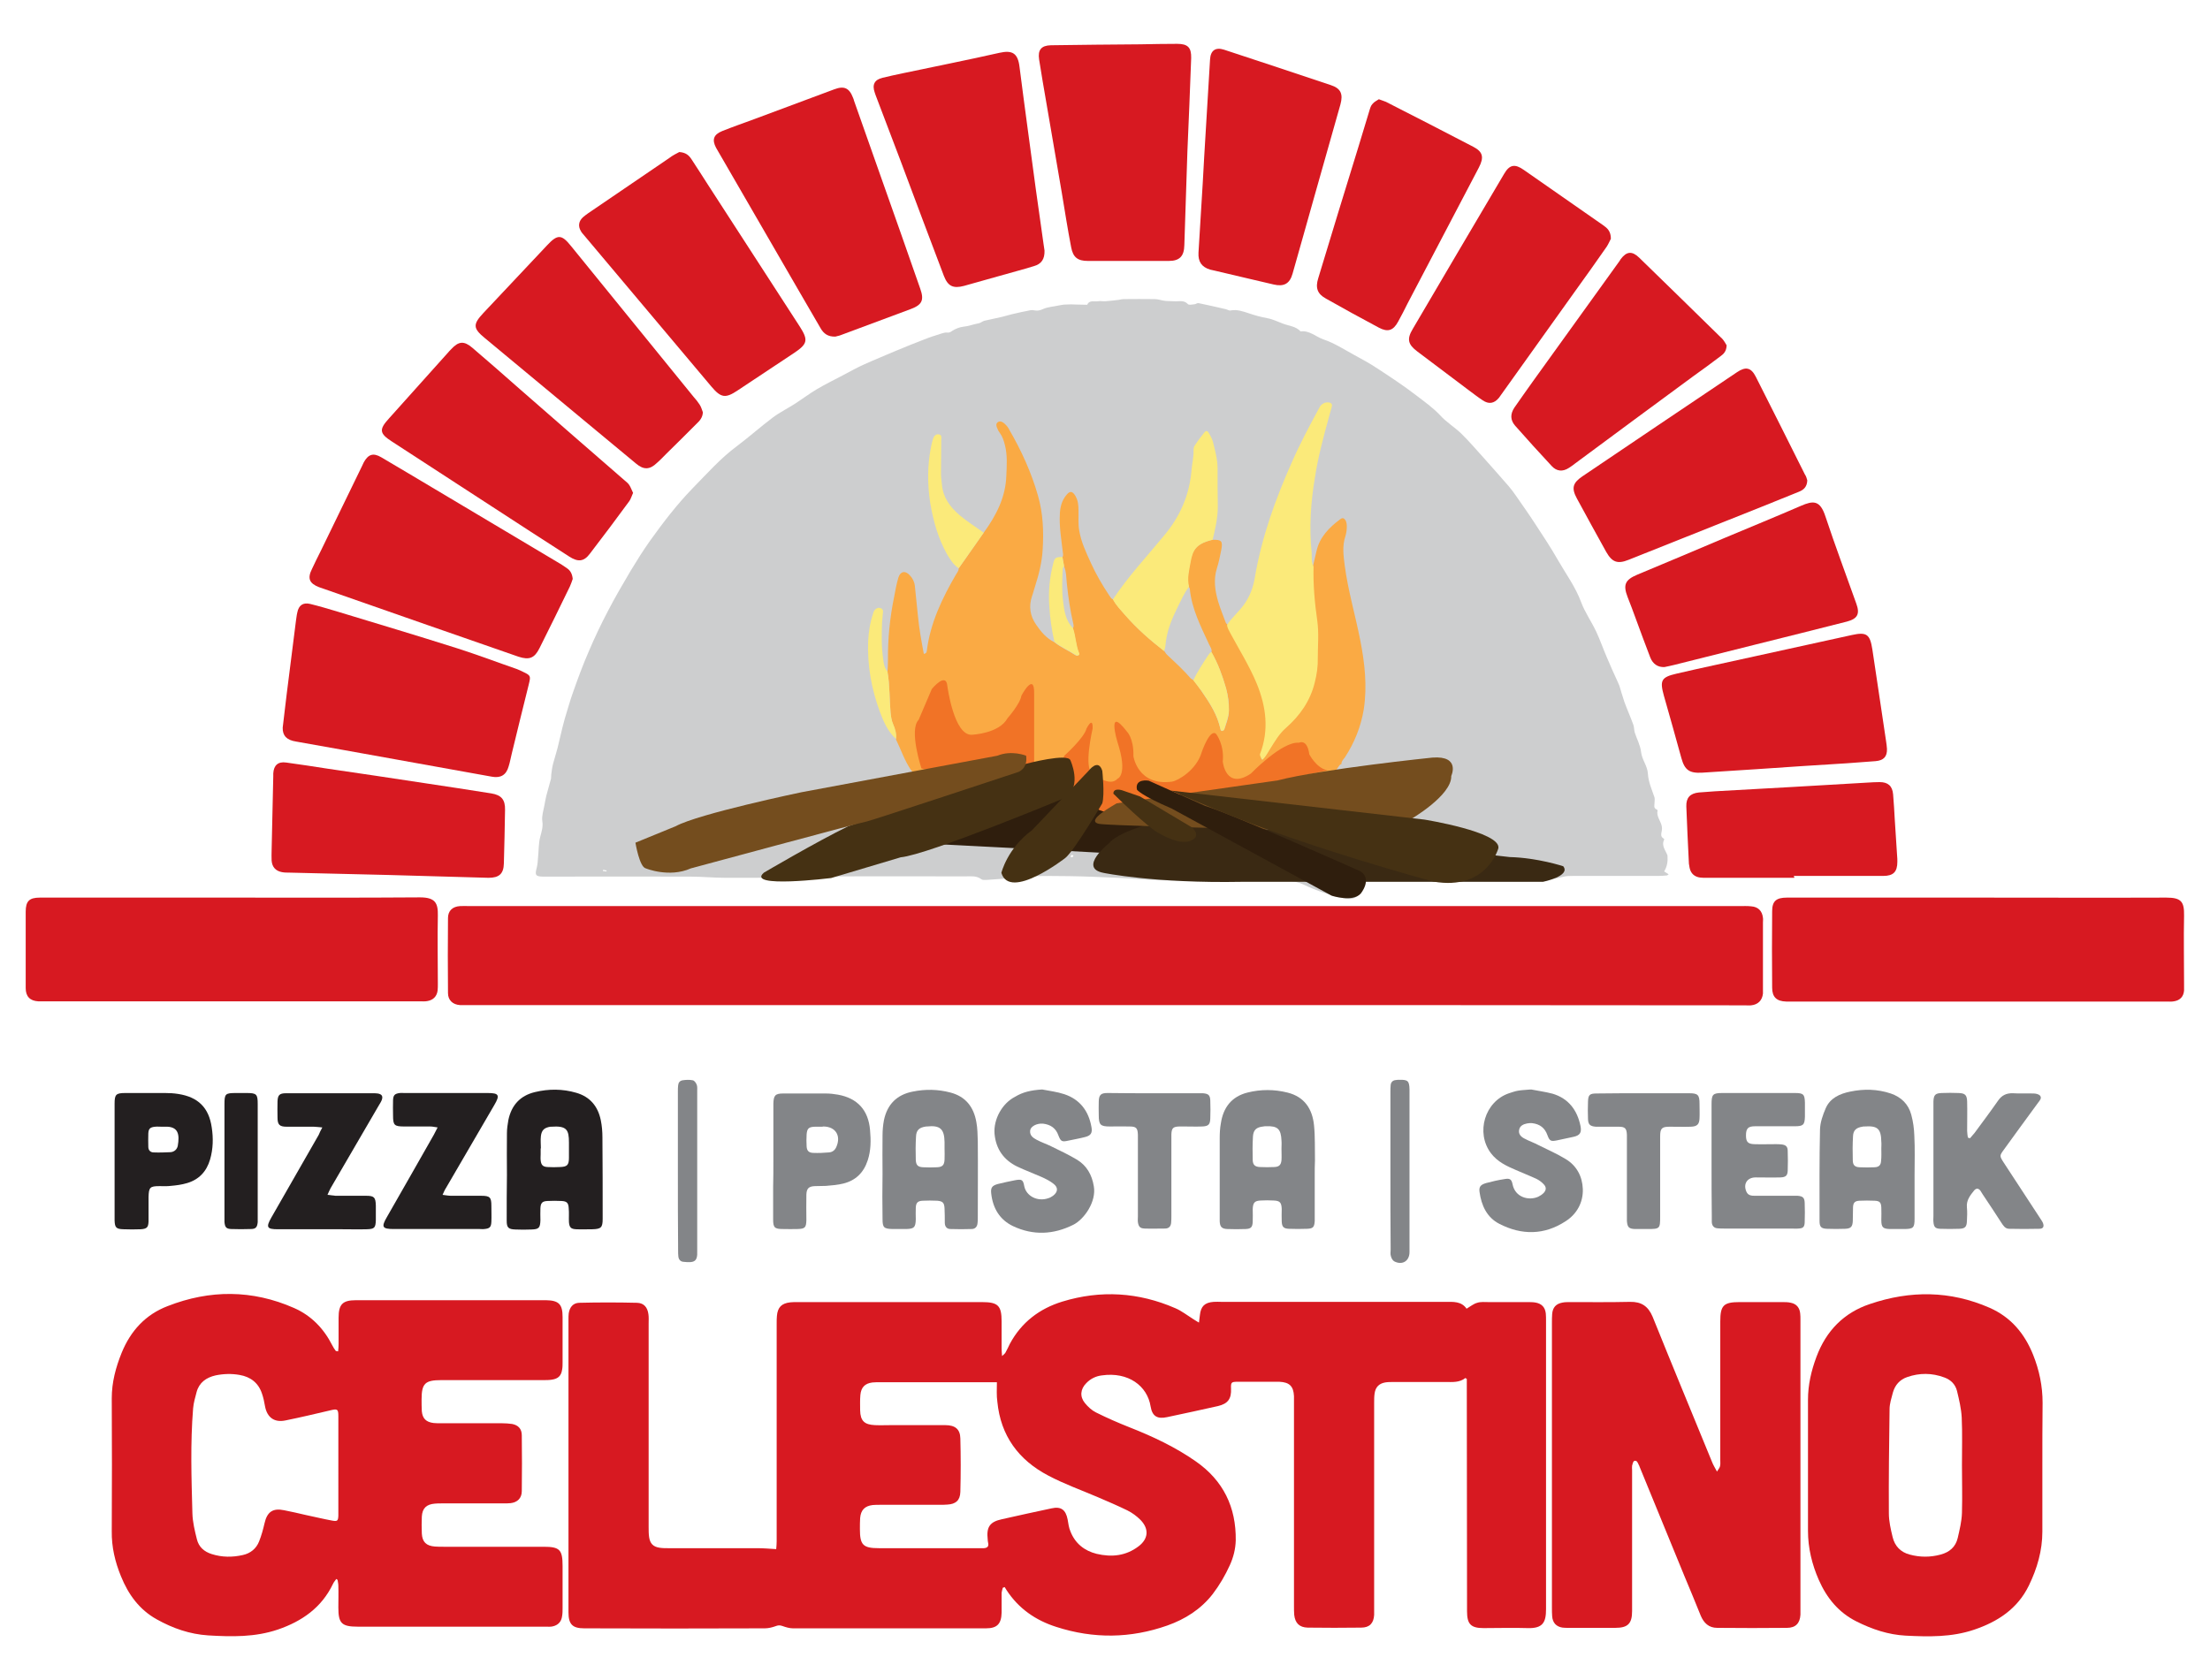 <?xml version="1.0" encoding="UTF-8"?> <!-- Generator: Adobe Illustrator 24.1.0, SVG Export Plug-In . SVG Version: 6.00 Build 0) --> <svg xmlns="http://www.w3.org/2000/svg" xmlns:xlink="http://www.w3.org/1999/xlink" version="1.1" id="Layer_1" x="0px" y="0px" viewBox="0 0 937.3 712.7" style="enable-background:new 0 0 937.3 712.7;" xml:space="preserve"> <style type="text/css"> .st0{fill:#CDCECF;} .st1{fill:#D71921;} .st2{fill:#231F20;} .st3{fill:#838588;} .st4{fill:#FAAA44;} .st5{fill:#FBEA7A;} .st6{fill:#F17326;} .st7{fill:#2F1E0D;} .st8{fill:#3A2913;} .st9{fill:#453113;} .st10{fill:#744D1E;} </style> <g> <path class="st0" d="M705.8,369.7c0.8,0.5,1.3,0.8,1.9,1.2c-0.3,0.2-0.5,0.5-0.8,0.5c-1.1,0.1-2.3,0.2-3.4,0.2c-12,0-24.1,0-36.1,0 c-1.6,0-3.2,0-4.6,0.4c-8.2,2.2-16.7,2-25.1,1.9c-18.3-0.2-36.5-0.4-54.8-0.6c-0.7,0-1.5,0-2.2,0c-1.3,0-2.1,0.6-2.3,2 c-0.2,1.1-0.6,2.2-1.2,3.1c-1.5,2.3-3.5,3.5-6.6,2.8c-6.1-1.3-12-3.2-17.7-5.9c-2.3-1.1-4.6-1.6-7.2-1.6c-17,0-34,0-51.1-0.2 c-6.8-0.1-13.7-0.8-20.5-1.1c-6.8-0.3-13.7-0.6-20.5-0.7c-5.5-0.1-11-0.1-16.5,0c-2.8,0.1-5.6,0.5-8.3,0.8c-3.5,0.3-7,0.6-10.5,0.8 c-0.7,0-1.6,0.1-2.1-0.3c-2.1-1.6-4.5-1.2-6.9-1.2c-19.8,0-39.7-0.1-59.5,0c-5.2,0-10.4,0.5-15.6,0.5c-8.8,0.1-17.6,0.1-26.5,0.1 c-5,0-9.9-0.5-14.9-0.5c-20.5-0.1-40.9,0-61.4,0c-0.4,0-0.8,0-1.2,0c-3-0.1-3.4-0.6-2.6-3.6c0.4-1.5,0.5-3.1,0.6-4.6 c0.3-2.9,0.2-5.9,0.9-8.6c0.6-2.3,1.3-4.3,0.9-6.8c-0.3-2.1,0.5-4.5,0.9-6.7c0.2-1.3,0.5-2.6,0.8-4c0.6-2.4,1.4-4.9,2-7.3 c0.1-0.6,0-1.2,0.1-1.8c0.2-1.5,0.4-3.1,0.8-4.6c0.6-2.2,1.3-4.4,1.9-6.7c0.7-2.8,1.3-5.6,2-8.4c0.3-1.3,0.7-2.5,1-3.8 c1.2-3.8,2.2-7.7,3.6-11.5c2-5.7,4.1-11.4,6.5-16.9c2.5-5.9,5.3-11.8,8.3-17.5c3-5.8,6.3-11.4,9.6-17c2.6-4.3,5.3-8.6,8.2-12.7 c5.6-7.8,11.4-15.4,18.1-22.3c6-6.1,11.7-12.6,18.7-17.8c5.2-3.9,10.1-8.3,15.3-12.2c3.1-2.3,6.6-4,9.8-6.1c2.9-1.9,5.7-4,8.7-5.8 c3.7-2.2,7.6-4.1,11.4-6.1c2.9-1.5,5.8-3.2,8.8-4.5c4.4-2,8.9-3.8,13.3-5.7c4-1.7,8.1-3.3,12.2-4.9c2.5-1,5-1.8,7.6-2.6 c0.7-0.2,1.4-0.4,2.1-0.3c0.9,0.1,1.4-0.2,2.1-0.7c1.4-0.9,3.1-1.6,4.8-1.8c2.2-0.2,4.1-1,6.3-1.4c0.9-0.1,1.6-0.8,2.5-1.1 c2.6-0.6,5.1-1.1,7.7-1.7c1.4-0.3,2.7-0.8,4.1-1.1c2.6-0.6,5.2-1.2,7.9-1.7c0.6-0.1,1.2,0,1.8,0.1c1.2,0.2,2.2,0,3.5-0.6 c2-0.9,4.4-1,6.6-1.5c1-0.2,2-0.4,3.1-0.4c1.4-0.1,2.8-0.1,4.3,0c1.6,0,3.1,0.1,4.7,0.1c1-2.2,3.1-1.2,4.6-1.5c1-0.2,2.1,0.1,3.1,0 c1.9-0.1,3.9-0.4,5.8-0.6c0.6-0.1,1.2-0.3,1.8-0.3c4.5,0,8.9-0.1,13.4,0c1.3,0,2.6,0.5,4,0.7c1.3,0.2,2.7,0.1,4,0.2 c2,0.2,4.2-0.7,6,1.2c0.4,0.5,1.8,0.2,2.7,0.1c0.6,0,1.2-0.6,1.8-0.5c3.9,0.8,7.8,1.7,11.7,2.6c0.7,0.2,1.4,0.7,2,0.5 c2.7-0.5,5.1,0.4,7.6,1.2c2.6,0.9,5.2,1.6,7.9,2.1c2.3,0.4,4.4,1.5,6.6,2.3c2.6,1,5.5,1.1,7.5,3.3c3.8-0.5,6.5,2.3,9.7,3.4 c4.5,1.5,8.5,4.1,12.7,6.4c3.5,1.9,7,3.8,10.3,6c5.5,3.6,11.1,7.3,16.3,11.3c3.5,2.7,7.1,5.2,10.2,8.5c2.6,2.9,6.1,5,8.9,7.7 c3.4,3.3,6.5,7,9.7,10.5c3.5,3.9,7,7.9,10.4,11.8c1.1,1.3,2.2,2.7,3.2,4.2c2.7,3.9,5.4,7.7,8,11.7c3.4,5.2,6.8,10.3,9.8,15.6 c3.4,5.9,7.4,11.3,9.8,17.8c1.6,4.3,4.3,8.1,6.3,12.3c1.7,3.6,3,7.4,4.6,11.1c1.5,3.6,3.1,7.1,4.7,10.6c0.2,0.5,0.4,0.9,0.6,1.4 c0.7,2.2,1.3,4.5,2.1,6.8c1.2,3.3,2.6,6.4,3.8,9.7c0.4,1,0.3,2.2,0.6,3.3c0.9,2.8,2.4,5.5,2.7,8.3c0.4,3.4,2.7,5.9,2.9,9.2 c0.2,3.6,1.7,6.8,2.8,10.1c0.2,0.7,0,1.6,0,2.4c0,1-0.5,2.1,0.9,2.7c0.2,0.1,0.4,0.3,0.4,0.4c-0.6,2.6,1.4,4.5,1.8,6.8 c0.1,0.6,0.1,1.2,0,1.8c-0.2,1.2-0.7,2.5,0.7,3.3c0.2,0.1,0.4,0.4,0.3,0.5c-1.3,2.6,0.6,4.5,1.4,6.7 C707.4,365.5,707.1,367.5,705.8,369.7z M331.5,355.5c-0.1-0.2-0.2-0.4-0.3-0.6c-3.6,1.4-7.6,2-10.9,4.2c0.1,0.3,0.2,0.6,0.3,0.8 C324.2,358.5,327.8,357,331.5,355.5z M357.6,369.5c0-0.2-0.1-0.5-0.1-0.7c-0.4,0.1-0.9,0.2-1.3,0.4c0,0.1,0.1,0.3,0.1,0.4 C356.7,369.6,357.2,369.6,357.6,369.5z M255.8,369c0,0.2-0.1,0.3-0.1,0.5c0.5,0.1,1,0.1,1.5,0.2c0-0.1,0-0.3,0.1-0.4 C256.8,369.2,256.3,369.1,255.8,369z M455.3,363.2c-0.2-0.2-0.4-0.4-0.6-0.6c-0.2,0.2-0.5,0.5-0.7,0.7c0.2,0.2,0.4,0.4,0.6,0.4 C454.8,363.7,455,363.4,455.3,363.2z"></path> <path class="st1" d="M621.5,584.6c-2.5,2-5.5,1.7-8.3,1.7c-7.5,0-15,0-22.4,0c-1.1,0-2.3,0-3.4,0.2c-2.6,0.5-4,2-4.4,4.6 c-0.2,1.3-0.2,2.7-0.2,4c0,29,0,57.9,0,86.9c0,1,0,2.1,0,3.1c-0.2,3.5-1.9,5.4-5.5,5.4c-7.6,0.1-15.2,0.1-22.7,0 c-3.5-0.1-5.3-1.9-5.7-5.4c-0.1-1.2-0.1-2.5-0.1-3.7c0-28.9,0-57.7,0-86.6c0-0.8,0-1.7,0-2.5c-0.2-4.2-1.9-5.9-6.2-6.1 c-0.8,0-1.7,0-2.5,0c-5.1,0-10.2,0-15.3,0c-2.6,0-2.8,0.3-2.7,2.9c0.2,4.3-1.3,6.4-5.5,7.4c-7.2,1.6-14.4,3.2-21.6,4.7 c-4.1,0.9-6.3-0.3-7-4.5c-1.4-8.8-9.5-14.8-20.7-13.2c-2.5,0.3-4.8,1.4-6.6,3.3c-2.5,2.5-2.8,5.7-0.6,8.4c1.3,1.6,2.9,3.1,4.7,4 c4.6,2.3,9.4,4.4,14.2,6.3c9.9,3.9,19.5,8.4,28.2,14.5c11.6,8.1,17.1,19.4,16.9,33.5c-0.1,3.7-1,7.2-2.5,10.5 c-2,4.4-4.4,8.5-7.3,12.3c-5,6.4-11.6,10.6-19.2,13.3c-15.6,5.5-31.3,5.7-47.1,0.6c-8.8-2.8-16-7.8-21.1-15.6 c-0.3-0.4-0.5-0.9-0.8-1.3c-0.3,0.1-0.5,0.2-0.8,0.3c-0.2,0.7-0.4,1.4-0.5,2.1c0,2.8,0,5.6,0,8.4c-0.1,4.8-1.9,6.7-6.6,6.7 c-27.3,0-54.6,0-81.9,0c-1.5,0-3.1-0.5-4.5-1c-1.1-0.4-1.9-0.3-2.9,0.1c-1.4,0.5-3,0.9-4.5,0.9c-25.5,0.1-51.1,0.1-76.6,0 c-5,0-6.7-1.7-6.7-6.8c0-41.4,0-82.8,0-124.3c0-0.8,0-1.7,0.1-2.5c0.4-2.6,1.8-4.4,4.4-4.5c8.2-0.2,16.4-0.2,24.6,0 c2.9,0.1,4.4,1.9,4.8,4.8c0.2,1.3,0.1,2.7,0.1,4c0,28.8,0,57.5,0,86.3c0,1.5,0,2.9,0.2,4.3c0.4,2.7,1.7,4.1,4.4,4.5 c1.2,0.2,2.5,0.2,3.7,0.2c12.6,0,25.1,0,37.7,0c2.6,0,5.1,0.2,8.1,0.4c0.1-1.1,0.2-2.2,0.2-3.3c0-30.8,0-61.7,0-92.5 c0-1,0-2.1,0.1-3.1c0.3-3.7,2-5.4,5.7-5.8c0.9-0.1,1.9-0.1,2.8-0.1c26.2,0,52.3,0,78.5,0c6.8,0,8.3,1.5,8.3,8.2c0,3.8,0,7.7,0,11.5 c0,0.9,0.1,1.8,0.2,3.2c0.8-0.8,1.3-1.1,1.5-1.6c0.7-1.2,1.2-2.4,1.8-3.6c4.9-9.1,12.5-14.9,22.2-17.9c16.3-5,32.4-4,48,2.8 c2.6,1.1,5,3,7.4,4.5c0.7,0.5,1.5,0.9,2.6,1.6c0.2-1.5,0.3-2.3,0.4-3.2c0.4-3.7,2-5.3,5.8-5.6c1.1-0.1,2.3,0,3.4,0 c31.7,0,63.3,0,95,0c3.3,0,6.7-0.3,8.9,2.9c1.7-1,3-2.1,4.5-2.5c1.5-0.5,3.3-0.3,4.9-0.3c5.5,0,11,0,16.5,0c1.1,0,2.3,0,3.4,0.2 c2.6,0.5,4,2,4.3,4.6c0.1,1,0.1,2.1,0.1,3.1c0,40.8,0,81.6,0,122.4c0,5.5-1.3,8.2-7.8,8c-6.2-0.2-12.5,0-18.7,0c-5.4,0-7-1.7-7-7.1 c0-31.7-0.1-63.3-0.1-95c0-1.2,0-2.4,0-3.6C622,584.9,621.7,584.8,621.5,584.6z M422.8,586.4c-2.7,0-4.7,0-6.7,0 c-14.3,0-28.6,0-43,0c-1,0-2.1,0-3.1,0.1c-3.2,0.4-4.8,2.1-5.1,5.3c-0.2,2.2-0.1,4.4-0.1,6.5c0.1,4.5,1.8,6.1,6.3,6.3 c2.3,0.1,4.6,0,6.8,0c7.7,0,15.4,0,23,0c4.2,0,6.3,1.7,6.4,5.6c0.2,7.6,0.2,15.1,0,22.7c-0.1,3.6-1.9,5.2-5.5,5.4 c-1.1,0.1-2.3,0.1-3.4,0.1c-8.4,0-16.8,0-25.2,0c-1,0-2.1,0-3.1,0.1c-3.3,0.4-5,2.1-5.3,5.5c-0.1,1.5-0.1,3.1-0.1,4.7 c0,6.7,1.3,8.1,8,8.1c14.2,0,28.4,0,42.7,0c0.6,0,1.2,0,1.9,0c1.5-0.1,2.1-0.8,1.8-2.2c-0.1-0.5-0.2-1-0.2-1.5 c-0.6-5.3,0.9-7.5,6.1-8.6c7-1.6,14-3.1,21-4.6c4-0.9,6,0.6,6.8,4.7c0.3,1.7,0.5,3.5,1.2,5.1c2,5.1,5.9,8.2,11.1,9.5 c6.4,1.5,12.4,0.9,17.8-3.2c4.2-3.2,4.5-7.4,0.8-11.2c-1.6-1.6-3.5-3-5.5-4c-4.1-2-8.3-3.8-12.5-5.6c-7-3-14.3-5.6-21.1-9.2 c-12.6-6.6-20.2-16.9-21.6-31.3C422.6,592,422.8,589.3,422.8,586.4z"></path> <path class="st1" d="M468.6,426.4c-90.3,0-180.7,0-271,0c-0.8,0-1.7,0-2.5,0c-3.1-0.2-5.1-2.1-5.1-5.1c-0.1-10.6-0.1-21.2,0-31.8 c0-3.1,1.9-4.9,5.1-5.1c1.3-0.1,2.7,0,4,0c124.4,0,248.8,0,373.2,0c55.1,0,110.3,0,165.4,0c1.7,0,3.3-0.1,5,0.1c3,0.2,4.7,2,5,4.9 c0.1,0.6,0,1.2,0,1.9c0,9.4,0,18.9,0,28.3c0,0.6,0,1.2,0,1.9c-0.3,2.9-2.1,4.7-5,5c-0.9,0.1-1.9,0-2.8,0 C649.4,426.4,559,426.4,468.6,426.4z"></path> <path class="st1" d="M142.6,669.9c-0.5,0.7-1.1,1.4-1.4,2.1c-4.8,10-13.1,15.8-23.3,19.3c-9.7,3.3-19.6,3.1-29.6,2.5 c-7.8-0.5-15-3-21.8-6.8c-7.4-4.1-12.1-10.6-15.2-18.3c-2.5-6.1-4-12.4-3.9-19.1c0.1-18.8,0.1-37.6,0-56.4c0-6.8,1.7-13.1,4.2-19.3 c3.8-9.3,10.1-16.2,19.5-19.8c17.9-7,35.9-7,53.6,0.8c7.3,3.2,12.6,8.7,16.2,15.8c0.4,0.8,0.9,1.6,1.5,2.4c0.1,0.1,0.4,0.1,1,0.2 c0.1-1,0.2-2,0.2-3c0-3.7,0-7.5,0-11.2c0-5.8,1.7-7.5,7.4-7.5c11.8,0,23.7,0,35.5,0c14.6,0,29.3,0,43.9,0c0.4,0,0.8,0,1.2,0 c5.4,0.1,7,1.7,7,7.1c0,6.4,0,12.9,0,19.3c0,1,0,2.1-0.2,3.1c-0.4,2.6-1.7,3.8-4.3,4.2c-1.2,0.2-2.5,0.2-3.7,0.2 c-14.4,0-28.9,0-43.3,0c-6.8,0-8.3,1.4-8.3,8.2c0,1.7,0,3.3,0.1,5c0.3,3.1,1.8,4.6,5,5c1,0.1,2.1,0.1,3.1,0.1c8.6,0,17.2,0,25.9,0 c1.4,0,2.9,0.1,4.3,0.3c2.6,0.5,4.1,2.1,4.1,4.8c0.1,7.9,0.1,15.8,0,23.7c0,3-1.9,4.8-4.8,5.1c-1,0.1-2.1,0.1-3.1,0.1 c-8.7,0-17.4,0-26.2,0c-0.9,0-1.9,0-2.8,0.1c-3.6,0.3-5.3,2-5.5,5.5c-0.1,2.4-0.1,4.8,0,7.2c0.2,3.6,1.9,5.2,5.5,5.5 c1.2,0.1,2.5,0.1,3.7,0.1c14.1,0,28.2,0,42.4,0c6.9,0,8.1,1.2,8.1,8.2c0,5.9,0,11.8,0,17.8c0,1.1,0,2.3-0.2,3.4 c-0.3,2.4-1.7,3.9-4.1,4.4c-0.9,0.2-1.9,0.1-2.8,0.1c-26.6,0-53.2,0-79.7,0c-6.9,0-8.3-1.4-8.3-8.1c0-3.1,0.1-6.2,0-9.3 c0-0.8-0.2-1.5-0.3-2.3C143,670,142.8,669.9,142.6,669.9z M143.5,621.7c0-7,0-13.9,0-20.9c0-3-0.4-3.2-3.3-2.5 c-6.4,1.5-12.7,3-19.1,4.3c-4.7,1-7.8-1.2-8.7-6c-0.3-1.8-0.7-3.7-1.3-5.4c-1.5-4.5-4.8-7.1-9.5-7.9c-3.4-0.6-6.8-0.5-10.2,0.2 c-3.9,0.9-6.9,3-8,7c-0.6,2.3-1.3,4.6-1.5,7c-1.2,14.8-0.7,29.7-0.3,44.5c0.1,3.7,1,7.4,1.9,11c0.8,3.3,3.1,5.3,6.3,6.3 c4.4,1.4,8.8,1.4,13.2,0.4c3.2-0.7,5.7-2.7,6.9-5.8c1-2.5,1.7-5.1,2.3-7.7c1.1-4.8,3.5-6.5,8.3-5.5c3.1,0.6,6.1,1.3,9.1,2 c3.8,0.8,7.5,1.7,11.3,2.4c2.2,0.4,2.5,0.1,2.6-2.1c0-0.5,0-1,0-1.6C143.5,634.8,143.5,628.3,143.5,621.7z"></path> <path class="st1" d="M728.2,624.3c0.7-1.1,1.2-1.7,1.3-2.3c0.2-0.8,0.1-1.6,0.1-2.5c0-19.6,0-39.2,0-58.9c0-6.8,1.4-8.2,8.2-8.2 c6,0,12,0,18.1,0c1.2,0,2.5,0,3.7,0.3c2.4,0.5,3.7,2.2,3.9,4.6c0.1,0.8,0.1,1.7,0.1,2.5c0,41.1,0,82.2,0,123.3c0,0.6,0,1.2,0,1.9 c-0.2,3.6-2,5.6-5.7,5.6c-9.9,0.1-19.7,0.1-29.6,0c-3.6,0-5.7-2.1-7-5.2c-2.3-5.7-4.6-11.3-7-17c-6.3-15.4-12.6-30.7-18.9-46.1 c-0.1-0.3-0.2-0.6-0.4-0.9c-0.4-0.9-0.8-2-1.9-1.6c-0.5,0.2-0.7,1.3-0.9,2c-0.1,0.6,0,1.2,0,1.9c0,19.4,0,38.8,0,58.2 c0,0.5,0,1,0,1.6c0,5.3-1.8,7.1-7.1,7.1c-6.6,0-13.3,0-19.9,0c-0.8,0-1.7,0-2.5-0.1c-2.7-0.4-4.2-2.1-4.4-4.8 c-0.1-1.2-0.1-2.5-0.1-3.7c0-40.3,0-80.5,0-120.8c0-1.2,0-2.5,0.1-3.7c0.2-2.8,1.6-4.4,4.4-4.9c1-0.2,2.1-0.2,3.1-0.2 c8.5,0,17,0.1,25.5-0.1c4.8-0.1,7.7,1.8,9.6,6.3c8.3,20.6,16.8,41.1,25.2,61.6C726.6,621.5,727.3,622.6,728.2,624.3z"></path> <path class="st1" d="M866.2,622.1c0,9.2,0,18.5,0,27.7c0,8-2.2,15.6-5.7,22.8c-4.8,9.9-13.2,15.4-23.3,18.8c-9.5,3.2-19.2,3-29,2.5 c-7.4-0.4-14.2-2.7-20.8-6c-7.6-3.8-12.6-9.9-16-17.6c-2.9-6.6-4.6-13.6-4.6-20.8c0-18.6,0-37.2,0-55.7c0-6.3,1.4-12.3,3.6-18.2 c4.1-11,11.6-18.7,22.7-22.4c17.1-5.8,34-5.7,50.7,1.6c9.1,4,14.9,11,18.5,20c2.6,6.5,4,13.3,4,20.3 C866.2,604,866.2,613.1,866.2,622.1L866.2,622.1z M832.1,621.6L832.1,621.6c0-6.7,0.2-13.5-0.1-20.2c-0.2-3.8-1.1-7.6-2-11.3 c-0.7-2.8-2.6-4.7-5.3-5.7c-5.3-2-10.6-2-15.8-0.2c-3.2,1.1-5.2,3.4-6.1,6.6c-0.6,2.3-1.4,4.7-1.4,7c-0.2,14.7-0.4,29.5-0.3,44.2 c0,3.4,0.8,6.8,1.6,10.1c0.9,3.8,3.4,6.4,7.2,7.4c4.4,1.2,8.8,1.2,13.2,0c3.7-1,6.3-3.2,7.2-7c0.8-3.5,1.7-7.1,1.8-10.7 C832.3,635.1,832.1,628.3,832.1,621.6z"></path> <path class="st1" d="M98.4,380.8c26.6,0,53.1,0.1,79.7-0.1c6.6,0,7.7,2.5,7.6,7.7c-0.2,9.6,0,19.3,0,29c0,0.9,0,1.9-0.1,2.8 c-0.3,2.5-1.9,4.1-4.4,4.5c-1,0.2-2.1,0.1-3.1,0.1c-53.1,0-106.3,0-159.4,0c-0.8,0-1.7,0-2.5,0c-3.5-0.2-5.3-2.1-5.3-5.6 c0-10.8,0-21.6,0-32.4c0-4.5,1.5-6,6-6c13.8,0,27.6,0,41.4,0C71.6,380.8,85,380.8,98.4,380.8L98.4,380.8z"></path> <path class="st1" d="M839.1,380.8c26.6,0,53.1,0.1,79.7,0c6.4,0,7.6,1.8,7.5,7.7c-0.2,9.6,0,19.3,0,28.9c0,0.9,0,1.9,0,2.8 c-0.2,2.6-1.7,4.2-4.3,4.6c-1,0.2-2.1,0.1-3.1,0.1c-53.1,0-106.3,0-159.4,0c-0.6,0-1.2,0-1.9,0c-4.1-0.1-6-1.9-6-5.9 c-0.1-10.8-0.1-21.6,0-32.4c0-4.3,1.7-5.8,6.3-5.8C785,380.8,812,380.8,839.1,380.8z"></path> <path class="st1" d="M354.3,142.8c-3.2,0.1-5-1.3-6.3-3.6c-3.2-5.6-6.5-11.1-9.7-16.7c-11.2-19.3-22.3-38.6-33.5-57.9 c-0.4-0.6-0.7-1.3-1.1-1.9c-1.8-3.4-1.1-5.6,2.6-7.1c4.5-1.8,9.1-3.4,13.7-5.1c11.3-4.2,22.6-8.4,33.8-12.6c4.2-1.6,6.4-0.6,8,3.6 c0.2,0.4,0.3,0.8,0.4,1.2c3.8,10.9,7.7,21.7,11.5,32.6c5.6,15.7,11.1,31.5,16.6,47.2c1.7,4.8,0.8,6.8-4,8.6 c-9.9,3.7-19.8,7.4-29.8,11.1C355.8,142.5,354.8,142.6,354.3,142.8z"></path> <path class="st1" d="M119.9,308.7c0.6-4.8,1.1-9.6,1.7-14.3c1.3-10.3,2.6-20.6,3.9-30.9c0.2-1.2,0.3-2.5,0.6-3.7 c0.6-3,2.4-4.3,5.4-3.6c3.7,0.9,7.4,2,11.1,3.1c17.1,5.2,34.2,10.3,51.2,15.7c8.5,2.7,16.9,5.9,25.3,8.8c1.1,0.4,2.1,0.9,3.1,1.4 c2.9,1.4,2.9,1.7,2.1,5c-2.5,9.8-4.8,19.6-7.2,29.3c-0.5,1.9-0.8,3.9-1.4,5.7c-1,3.6-3.4,5-7.1,4.3c-20.9-3.8-41.9-7.5-62.8-11.3 c-6.7-1.2-13.5-2.4-20.2-3.6C121.6,314,119.8,312.1,119.9,308.7z"></path> <path class="st1" d="M242.9,245.6c-0.3,0.9-0.7,2.1-1.2,3.2c-4.3,8.8-8.5,17.5-12.9,26.2c-2.1,4.2-4.3,5.1-8.9,3.6 c-12.9-4.5-25.9-9-38.8-13.5c-14.4-5-28.8-10.1-43.2-15.1c-0.9-0.3-1.8-0.6-2.6-0.9c-4.1-1.6-5-3.7-3-7.7c1.2-2.6,2.5-5.2,3.8-7.8 c5.8-11.9,11.6-23.9,17.4-35.8c0.3-0.6,0.5-1.1,0.8-1.7c1.9-3.4,4-4.1,7.4-2.1c7.2,4.2,14.3,8.5,21.4,12.7 c17.7,10.6,35.5,21.1,53.2,31.7c1.4,0.8,2.8,1.7,4.2,2.7C242,242.1,242.7,243.6,242.9,245.6z"></path> <path class="st1" d="M503.6,64.2c-0.4,13.3-0.9,26.6-1.3,39.8c-0.1,4.7-2,6.7-6.6,6.7c-11.4,0-22.8,0-34.3,0 c-4.3,0-6.3-1.5-7.1-5.8c-1.5-7.7-2.7-15.5-4-23.3c-2.7-15.7-5.4-31.5-8.1-47.2c-0.5-3.1-1-6.1-1.5-9.2c-0.6-4,0.9-5.9,5-6 c12.7-0.2,25.3-0.3,38-0.4c5.2-0.1,10.4-0.2,15.6-0.2c4.5,0,6,1.6,5.9,6C504.7,37.9,504.2,51,503.6,64.2 C503.7,64.2,503.7,64.2,503.6,64.2z"></path> <path class="st1" d="M288.1,64.5c2.8,0.2,4.1,1.4,5.2,3.1c2.4,3.6,4.7,7.3,7.1,11c13,20,25.9,40.1,38.9,60.1 c3.5,5.5,3.2,7.2-2.3,10.9c-8,5.3-16.1,10.7-24.1,16c-5.2,3.5-7.1,3.2-11.1-1.5c-18-21.4-36.1-42.9-54.1-64.3 c-0.5-0.6-1-1.1-1.3-1.7c-1.3-2.1-1-4.2,0.8-5.9c0.7-0.6,1.5-1.2,2.2-1.7c11.5-7.8,23-15.7,34.5-23.5 C285.3,65.9,287,65.1,288.1,64.5z"></path> <path class="st1" d="M443,106.3c0.1,3.6-1.3,5.7-4.5,6.6c-4.8,1.5-9.6,2.7-14.4,4.1c-5.1,1.4-10.2,2.9-15.3,4.3 c-4.6,1.2-6.8,0.1-8.5-4.3c-6.2-16.3-12.3-32.6-18.4-48.9c-3.5-9.3-7.1-18.6-10.6-27.9c-0.1-0.3-0.2-0.6-0.3-0.9 c-1.2-3.4-0.1-5.5,3.3-6.3c2.8-0.7,5.7-1.3,8.5-1.9c13.7-2.9,27.4-5.6,41.1-8.7c5.4-1.2,7.8,0.1,8.5,6c2.2,17.3,4.6,34.5,6.9,51.8 c1.1,7.8,2.2,15.6,3.3,23.4C442.8,104.7,442.9,105.7,443,106.3z"></path> <path class="st1" d="M268.5,209.1c-0.6,1.3-0.9,2.5-1.6,3.5c-5.5,7.5-11.1,15-16.8,22.4c-2.5,3.3-5,3.5-8.7,1.1 c-11.1-7.1-22.1-14.3-33.2-21.5c-14-9.1-28-18.2-42-27.3c-5.3-3.4-5.5-5.1-1.3-9.7c8.4-9.3,16.7-18.7,25.1-28 c0.4-0.5,0.8-0.9,1.3-1.4c3.2-3.5,5.5-3.7,9.1-0.6c6.8,5.8,13.5,11.7,20.2,17.6c14.8,12.9,29.5,25.8,44.3,38.6c0.7,0.6,1.5,1.2,2,2 C267.5,206.7,267.9,207.9,268.5,209.1z"></path> <path class="st1" d="M683.2,101.3c-0.4,0.7-1,2.2-1.8,3.4c-4.5,6.5-9.1,12.9-13.7,19.3c-10,14-20,28-30,42c-0.7,0.9-1.3,1.9-2,2.8 c-2,2.4-4.3,2.8-6.9,1c-2-1.3-3.9-2.8-5.8-4.2c-7.3-5.5-14.6-11-21.9-16.5c-4-3-4.5-5.3-1.9-9.6c12.9-21.9,25.7-43.8,38.7-65.7 c2.3-4,4.6-4.4,8.4-1.7c11.2,7.8,22.5,15.7,33.7,23.5C681.7,96.8,683.2,98.1,683.2,101.3z"></path> <path class="st1" d="M510.7,66.9c0.8-13.9,1.7-27.7,2.5-41.6c0.2-3.9,2.3-5.4,6-4.2c15.1,5,30.1,9.9,45.2,15 c4.3,1.4,5.3,3.8,4.1,8.2c-3.7,13.1-7.4,26.1-11.1,39.2c-3.1,10.9-6.1,21.8-9.2,32.6c-1.2,4.3-3.7,5.6-8,4.6 c-8.4-2-16.8-3.9-25.1-5.9c-0.6-0.1-1.2-0.3-1.8-0.4c-3.7-1.1-5.2-3.4-5-7.2c0.6-9.8,1.2-19.7,1.8-29.5 C510.3,74.2,510.5,70.6,510.7,66.9z"></path> <path class="st1" d="M766.5,203.8c-0.1,2.7-1.5,4-3.5,4.8c-5.2,2.1-10.4,4.2-15.6,6.3c-18.9,7.5-37.8,15.1-56.7,22.6 c-4.7,1.9-7,1-9.5-3.4c-4.2-7.5-8.3-15.1-12.4-22.6c-2.4-4.4-1.8-6.6,2.3-9.4c21.9-14.8,43.7-29.5,65.6-44.2c3.7-2.5,6-2,8,2 c7,13.8,13.9,27.6,20.8,41.4C766.1,202.1,766.3,203.2,766.5,203.8z"></path> <path class="st1" d="M298.1,174.9c-0.1,2.2-1.3,3.6-2.7,4.9c-4.3,4.3-8.5,8.5-12.8,12.7c-1.3,1.3-2.6,2.7-4,3.9 c-3,2.9-5.6,3-8.8,0.3c-5.7-4.7-11.3-9.4-17-14.1c-15.7-13.1-31.5-26.1-47.2-39.2c-5-4.1-5.1-5.8-0.6-10.6 c9-9.6,18.1-19.2,27.1-28.8c4.4-4.7,6.1-4.6,10.1,0.4c17.3,21.3,34.7,42.7,52,64c0.9,1,1.8,2.1,2.5,3.2 C297.4,172.7,297.7,173.8,298.1,174.9z"></path> <path class="st1" d="M745.2,326.3c-7.8,0.5-15.5,1-23.3,1.5c-5.4,0.3-7.4-1.1-8.8-6.2c-2.4-8.8-4.9-17.6-7.4-26.4 c-1.8-6.5-1.2-7.9,5.3-9.4c11.1-2.6,22.3-4.9,33.4-7.4c13.7-3,27.3-6,41-9c6.3-1.4,7.7-0.3,8.7,6.1c1.9,12.9,3.9,25.8,5.8,38.8 c0.2,1.1,0.3,2.3,0.4,3.4c0.1,3.3-1.4,4.9-4.8,5.2c-4,0.3-8.1,0.6-12.1,0.9C770.6,324.6,757.9,325.4,745.2,326.3L745.2,326.3z"></path> <path class="st1" d="M705.9,283c-2.8,0.1-4.9-1.3-6-4.1c-2.1-5.5-4.2-11.1-6.2-16.6c-1.1-3-2.2-6-3.4-9c-2-5.2-1.1-7.3,4.1-9.5 c12.4-5.2,24.9-10.4,37.3-15.7c10.7-4.5,21.5-8.9,32.1-13.5c5.1-2.2,8.1-2.6,10.4,4.5c4.1,12.4,8.7,24.6,13.1,37 c1.6,4.4,0.5,6.4-4,7.6c-12.9,3.3-25.8,6.5-38.6,9.7c-11.6,2.9-23.1,5.8-34.7,8.7C708.6,282.4,707.1,282.8,705.9,283z"></path> <path class="st1" d="M732.3,146.5c-0.1,2.6-1.3,3.7-2.7,4.7c-3.7,2.8-7.5,5.6-11.3,8.3c-16.7,12.3-33.4,24.6-50.1,37 c-0.9,0.7-1.8,1.4-2.8,2c-2.6,1.7-5.2,1.5-7.3-0.8c-5.2-5.6-10.4-11.3-15.5-17.1c-2.1-2.4-2.1-5-0.3-7.7c2.6-3.8,5.3-7.5,7.9-11.2 c12.2-17,24.5-34,36.7-51c0.2-0.3,0.3-0.5,0.5-0.8c2.5-3.3,4.8-3.5,7.8-0.6c11.6,11.3,23.2,22.6,34.7,33.9 C731.2,144.3,731.8,145.8,732.3,146.5z"></path> <path class="st1" d="M164.7,371.2c-14-0.3-28-0.7-42-1c-1,0-2.1,0-3.1-0.2c-2.7-0.5-4.2-2.2-4.4-4.9c-0.1-1.4,0-2.9,0-4.4 c0.2-10.5,0.5-21,0.7-31.4c0-0.4,0-0.8,0-1.2c0.2-3.5,2.1-5.1,5.5-4.6c5.9,0.8,11.7,1.7,17.5,2.6c13.6,2,27.3,4,40.9,6.1 c9.5,1.4,19.1,2.9,28.6,4.4c4.3,0.7,5.9,2.7,5.8,7c-0.1,7.6-0.3,15.1-0.5,22.7c-0.1,4.4-2,6.1-6.5,6.1 C193.1,372,178.9,371.6,164.7,371.2L164.7,371.2z"></path> <path class="st1" d="M584.8,42.1c1.2,0.5,2.1,0.7,3,1.1c12.4,6.3,24.8,12.7,37.1,19.1c4,2.1,4.6,4.4,2.3,8.8 c-10.1,19.2-20.1,38.4-30.2,57.6c-1.3,2.6-2.6,5.2-4,7.7c-2.1,3.9-4.4,4.6-8.2,2.6c-7.5-4-15-8.1-22.4-12.3c-3.7-2-4.6-4.6-3.3-8.7 c5.6-18.6,11.3-37.1,17-55.6c1.6-5.2,3.1-10.3,4.7-15.5c0.3-1,0.6-2.1,1.3-2.8C582.8,43.2,583.9,42.7,584.8,42.1z"></path> <path class="st1" d="M761,372.4c-12.5,0-24.9,0-37.4,0c-0.8,0-1.7,0-2.5-0.1c-2.4-0.3-4-1.7-4.5-4.1c-0.1-0.6-0.2-1.2-0.3-1.8 c-0.4-8.1-0.8-16.2-1.1-24.3c-0.1-3.7,1.6-5.5,5.3-5.9c2.3-0.2,4.6-0.3,6.8-0.5c21.6-1.2,43.3-2.4,64.9-3.7c1.7-0.1,3.3-0.2,5-0.2 c3.5,0,5.4,1.6,5.7,5.2c0.3,3.5,0.5,7,0.7,10.6c0.3,5.2,0.7,10.3,1,15.5c0.1,0.8,0.1,1.7,0.1,2.5c0,4.3-1.7,6-6,6 c-12.7,0-25.3,0-38,0C761,371.9,761,372.2,761,372.4z"></path> <path class="st2" d="M215,498.4c0-5.9-0.1-11.8,0-17.7c0-1.9,0.3-3.7,0.6-5.5c1.3-6.3,5-10.4,11.3-11.9c5.8-1.4,11.7-1.4,17.5,0.3 c5.9,1.7,9.2,5.8,10.4,11.6c0.5,2.4,0.7,4.9,0.7,7.4c0.1,11.5,0.1,23,0.1,34.5c0,3.7-0.7,4.3-4.4,4.4c-2.3,0-4.6,0.1-6.8,0 c-2.3-0.1-2.9-0.8-3.1-3c-0.1-2,0.1-3.9-0.1-5.9c-0.1-2.3-0.8-3-3.1-3.1c-2-0.1-3.9-0.1-5.9,0c-2.2,0.1-2.9,0.8-3,3.1 c-0.1,1.7,0,3.3,0,5c-0.1,3.3-0.6,3.9-3.8,4c-2.3,0.1-4.6,0.1-6.8,0c-3-0.1-3.7-0.8-3.7-3.7C214.9,511.3,214.9,504.9,215,498.4 L215,498.4z M229.4,487.2h-0.1c0,0.8,0,1.7,0,2.5s-0.1,1.7,0,2.5c0.2,2,0.9,2.8,2.9,2.9c1.8,0.1,3.5,0.1,5.3,0 c3-0.1,3.8-0.8,3.8-3.9c0-2.2,0-4.3,0-6.5c0-5.4-0.9-7.2-7.6-6.7c-0.1,0-0.2,0-0.3,0c-2.5,0.4-3.7,1.4-4,4 C229.2,483.7,229.4,485.5,229.4,487.2z"></path> <path class="st3" d="M812,498.6c0,6.1,0,12.2,0,18.4c0,3.9-0.5,4.4-4.6,4.4c-2,0-3.9,0-5.9,0c-2.9-0.1-3.6-0.7-3.6-3.8 c0-1.8,0.1-3.5,0-5.3c-0.1-2.2-0.7-2.8-2.8-2.9c-2.2-0.1-4.4-0.1-6.5,0c-1.9,0.1-2.6,0.8-2.7,2.7c-0.1,2,0,3.9-0.1,5.9 c-0.1,2.4-0.8,3.2-3.2,3.3c-2.6,0.1-5.2,0.1-7.8,0c-2.4-0.1-3.1-0.8-3.1-3.3c0-13-0.1-25.9,0.2-38.9c0.1-3,1.2-6.1,2.4-8.9 c1.9-4.4,6-6.2,10.4-7.1c5.8-1.2,11.5-1.1,17.2,0.8c4.4,1.5,7.5,4.5,8.7,9c0.8,2.9,1.2,5.9,1.3,8.9C812.2,487.4,812,493,812,498.6 L812,498.6z M797.9,487.2L797.9,487.2c0-0.9,0.1-1.9,0-2.8c-0.1-5.6-1.6-6.9-7.2-6.5c-0.3,0-0.6,0-0.9,0.1c-2.5,0.4-3.8,1.5-3.9,4 c-0.2,3.4-0.2,6.8-0.1,10.2c0,2.1,0.9,2.9,2.8,3c2.2,0.1,4.3,0.1,6.5,0c1.8-0.1,2.6-0.9,2.7-2.7C798,490.7,797.9,488.9,797.9,487.2 z"></path> <path class="st3" d="M374.3,497.9c0-5.4-0.1-10.8,0-16.2c0-2.2,0.2-4.4,0.6-6.5c1.4-6.7,5.5-10.8,12.2-12.1c5.4-1.1,10.7-1,16,0.4 c6.5,1.7,9.9,6.2,11,12.6c0.5,2.6,0.5,5.4,0.6,8.1c0.1,10.9,0,21.8,0,32.7c0,0.6,0,1.2-0.1,1.9c-0.1,1.6-1,2.6-2.5,2.6 c-3,0.1-6,0.1-9,0c-1.6,0-2.4-1.1-2.4-2.7c0-2,0-3.9-0.1-5.9c-0.1-2.5-0.7-3.2-3.1-3.4c-2.1-0.1-4.2-0.1-6.2,0 c-2.1,0.1-2.8,0.9-2.9,2.9c-0.1,1.7,0,3.3,0,5c-0.1,3.4-0.7,4-4,4.1c-2,0-3.9,0-5.9,0c-3.6-0.1-4.2-0.6-4.2-4.2 C374.2,510.8,374.2,504.3,374.3,497.9C374.2,497.9,374.3,497.9,374.3,497.9z M400.6,487.3L400.6,487.3c0-0.9,0-1.9,0-2.8 c-0.1-5.6-1.9-7.2-7.5-6.6c-0.1,0-0.2,0-0.3,0c-2.9,0.4-4.2,1.5-4.3,4.3c-0.2,3.3-0.2,6.6-0.1,9.9c0.1,2.2,0.9,3,3.1,3.1 c2,0.1,3.9,0.1,5.9,0c2.3-0.1,3.1-0.9,3.2-3.3C400.7,490.4,400.6,488.8,400.6,487.3z"></path> <path class="st3" d="M557.6,498.5c0,5.7,0,11.4,0,17.1c0,0.8,0,1.7,0,2.5c-0.2,2.5-0.7,3.1-3.2,3.2c-2.6,0.1-5.2,0.1-7.8,0 c-2.2-0.1-2.9-0.8-3-3.1c-0.1-1.8,0-3.5,0-5.3c-0.1-2.8-0.8-3.5-3.5-3.6c-1.8-0.1-3.5-0.1-5.3,0c-2.7,0.1-3.4,0.9-3.5,3.7 c0,1.8,0.1,3.5,0,5.3c-0.1,2.3-0.7,3-3,3.1c-2.6,0.1-5.2,0.1-7.8,0c-2.3-0.1-3.1-0.9-3.2-3.3c0-0.4,0-0.8,0-1.2 c0-11.3,0-22.6,0-33.9c0-2.2,0.1-4.4,0.5-6.5c1-6.6,4.5-11.3,11.3-13c5.6-1.4,11.3-1.4,16.9,0c7.3,1.8,10.6,7,11.3,13.9 c0.5,4.9,0.3,9.9,0.4,14.9C557.6,494.3,557.6,496.4,557.6,498.5z M543.5,487.3L543.5,487.3c0-1.1,0.1-2.3,0-3.4 c-0.2-4.9-1.6-6.3-6.5-6.1c-0.4,0-0.8,0-1.2,0.1c-2.9,0.3-4.2,1.4-4.4,4.2c-0.2,3.4-0.2,6.8-0.1,10.2c0.1,1.9,1,2.7,3,2.8 c2.1,0.1,4.1,0.1,6.2,0c2-0.1,2.8-0.9,3-2.9C543.6,490.7,543.5,489,543.5,487.3z"></path> <path class="st3" d="M835.5,482.9c0.6-0.7,1.3-1.5,1.9-2.2c3.3-4.5,6.7-9,9.9-13.6c1.6-2.4,3.6-3.4,6.5-3.3c2.9,0.2,5.8,0,8.7,0.1 c0.9,0,2.2,0.3,2.7,0.9c0.9,1-0.1,2.1-0.8,3c-4.8,6.6-9.7,13.2-14.5,19.9c-1.9,2.6-1.9,2.7-0.1,5.5c5.2,7.9,10.3,15.8,15.5,23.7 c0.3,0.5,0.7,1,1,1.6c0.8,1.7,0.4,2.8-1.4,2.8c-4.2,0.1-8.5,0.1-12.8,0c-1.7,0-2.5-1.4-3.3-2.6c-2.6-4-5.2-8-7.9-12 c-0.3-0.5-0.7-1.1-1-1.6c-0.8-1-1.7-1.1-2.6-0.1c-1.7,2.1-3.4,4.2-3.1,7.2c0.2,2,0.1,3.9,0,5.9c-0.1,2.4-0.8,3.1-3.2,3.2 c-2.7,0.1-5.4,0.1-8.1,0c-2.1-0.1-2.7-0.7-2.9-2.9c-0.1-0.8,0-1.7,0-2.5c0-15.7,0-31.3,0-47c0-0.5,0-1,0-1.6 c0.1-2.8,0.8-3.5,3.5-3.6c2.4-0.1,4.8-0.1,7.2,0c2.7,0.1,3.5,0.8,3.6,3.6c0.1,4.1,0,8.3,0,12.5c0,0.9,0.2,1.9,0.3,2.8 C835,482.7,835.2,482.8,835.5,482.9z"></path> <path class="st3" d="M442,462.2c3.1,0.6,6.4,1,9.4,2c6.6,2.2,10.3,7.1,11.5,13.9c0.5,2.6-0.3,3.7-2.8,4.3c-2.3,0.6-4.7,1-7,1.5 c-2.7,0.6-3.2,0.4-4.2-2.2c-1.1-3.1-3.3-4.6-6.5-5c-0.4,0-0.8,0-1.2,0c-2.3,0.2-4.2,1.5-4.3,3c-0.2,2,1.2,3,2.7,3.8 c2,1.1,4.2,1.8,6.2,2.8c3.7,1.8,7.5,3.6,11,5.7c4.1,2.5,6.3,6.4,7.1,11.2c1.2,6.6-4.1,14.1-8.7,16.4c-8.4,4.2-17,4.6-25.5,0.6 c-5.7-2.7-8.6-7.6-9.3-13.8c-0.3-2.5,0.3-3.4,2.8-4.1c2.4-0.6,4.8-1.1,7.3-1.6c2.8-0.5,3.4-0.3,3.9,2.5c0.8,4.1,5.5,6.8,10.3,5.1 c0.7-0.2,1.3-0.6,1.9-1c2.1-1.6,2.3-3.5,0.2-5.1c-1.5-1.2-3.3-2.1-5.1-2.9c-3.4-1.5-6.9-2.8-10.3-4.4c-5.7-2.8-9-7.4-9.6-13.9 c-0.5-6.1,3.2-12.9,8.7-15.7C433.8,463.3,437.2,462.5,442,462.2z"></path> <path class="st3" d="M649.4,462.2c3,0.6,6.1,1,9.1,1.8c6.7,2,10.4,6.9,11.8,13.6c0.6,2.9-0.2,4.1-3,4.7c-2.3,0.5-4.7,1-7,1.5 c-2.5,0.5-3.1,0.3-4-2.2c-1.1-3.1-3.2-4.7-6.4-5.1c-0.7-0.1-1.5,0-2.2,0.1c-1.6,0.3-3.1,1-3.4,2.7c-0.4,1.8,0.8,3,2.2,3.7 c2,1.1,4.2,1.8,6.2,2.9c3.8,1.9,7.7,3.6,11.3,5.8c4.7,2.8,7.1,7.4,7.3,12.7c0.2,5.8-2.6,10.7-7.3,13.7c-9,5.9-18.6,6-28.1,1.1 c-5.3-2.7-7.6-7.8-8.4-13.5c-0.3-2.2,0.4-3.1,2.8-3.8c2.6-0.7,5.2-1.3,7.9-1.7c2.1-0.4,2.9,0.1,3.3,2.2c1.1,5.6,6.9,7.1,10.9,5.3 c0.8-0.4,1.6-0.9,2.3-1.6c1.1-1.2,1.2-2.4,0.1-3.6c-0.9-1-2-1.8-3.2-2.4c-2.8-1.3-5.7-2.4-8.6-3.7c-4-1.7-7.9-3.5-10.7-7.2 c-6.5-8.7-2.6-21.9,7.7-25.4c1.3-0.4,2.6-0.9,3.9-1.1c1.7-0.3,3.5-0.3,5.3-0.5C649.4,462.4,649.4,462.3,649.4,462.2z"></path> <path class="st3" d="M725.9,492.5c0-8,0-16,0-24c0-4.2,0.5-4.8,4.6-4.8c10.3,0,20.5,0,30.8,0c3.6,0,4.1,0.6,4.2,4.1 c0,2,0,3.9,0,5.9c-0.1,3.5-0.7,4.1-4.3,4.1c-5.6,0-11.2,0-16.8,0c-3,0-3.9,0.9-3.9,3.9c0,2.7,0.8,3.6,3.5,3.7c3,0.1,6,0,9,0 c0.8,0,1.7,0,2.5,0.1c1.9,0.2,2.7,0.9,2.7,2.8c0.1,2.8,0.1,5.6,0,8.4c-0.1,2-0.8,2.7-3,2.8c-3.5,0.1-7.1,0-10.6,0 c-3.6,0-5.4,2.8-3.9,6.1c0.7,1.6,2.2,1.7,3.7,1.7c5.3,0,10.6,0,15.9,0c0.7,0,1.5,0,2.2,0c2.1,0.2,2.8,0.8,2.9,2.9 c0.1,2.8,0.1,5.6,0,8.4c-0.1,2-0.7,2.5-2.7,2.6c-0.9,0.1-1.9,0-2.8,0c-9.5,0-19.1,0-28.6,0c-0.9,0-1.9,0-2.8-0.1 c-1.6-0.1-2.4-1.1-2.5-2.6c0-0.8,0-1.7,0-2.5C725.9,508.3,725.9,500.4,725.9,492.5z"></path> <path class="st2" d="M136.7,478.3c-1.6-0.1-2.6-0.3-3.6-0.3c-3.8,0-7.7,0-11.5,0c-3.1,0-3.9-0.9-3.9-3.9c0-2.3-0.1-4.6,0-6.8 c0.1-2.7,0.8-3.5,3.6-3.5c6.8,0,13.7,0,20.5,0c5.4,0,10.8,0,16.2,0c0.7,0,1.5,0,2.2,0.1c1.8,0.3,2.3,1.2,1.7,2.8 c-0.3,0.8-0.8,1.5-1.2,2.2c-6.8,11.7-13.7,23.5-20.5,35.2c-0.4,0.8-0.8,1.6-1.3,2.8c1.5,0.2,2.5,0.3,3.4,0.4c4.4,0,8.7,0,13.1,0 c3.3,0,3.9,0.7,4,4.1c0,2.1,0,4.1,0,6.2c-0.1,3.3-0.6,3.8-3.8,3.9c-3.5,0.1-7.1,0-10.6,0c-9,0-18.1,0-27.1,0c-4.7,0-5.2-0.8-2.8-5 c6.7-11.7,13.4-23.4,20.1-35.1C135.5,480.6,135.9,479.8,136.7,478.3z"></path> <path class="st2" d="M187.7,506.9c1.5,0.2,2.6,0.4,3.7,0.4c4.3,0,8.5,0,12.8,0c3.6,0,4.2,0.7,4.2,4.2c0,2.3,0.1,4.6,0,6.8 c-0.1,2.3-0.7,2.9-3,3.1c-0.6,0.1-1.2,0-1.9,0c-12.1,0-24.3,0-36.4,0c-5,0-5.5-0.8-3-5.1c6.6-11.6,13.3-23.2,19.9-34.9 c0.5-0.9,0.9-1.8,1.6-3.1c-1.4-0.2-2.2-0.4-3.1-0.4c-3.6,0-7.3,0-10.9,0c-4.4,0-4.9-0.5-4.9-4.7c0-2.2-0.1-4.4,0-6.5s0.7-2.7,2.8-3 c0.6-0.1,1.2,0,1.9,0c11.8,0,23.7,0,35.5,0c4.7,0,5.2,0.9,2.8,5c-6.8,11.7-13.7,23.5-20.5,35.2 C188.6,504.8,188.3,505.6,187.7,506.9z"></path> <path class="st2" d="M48.6,492.8c0-8.2,0-16.4,0-24.6c0-3.9,0.6-4.5,4.6-4.5c5.6,0,11.2,0,16.8,0c1.9,0,3.7,0.1,5.6,0.4 c8.4,1.3,13,5.8,14.2,14.2c0.7,4.5,0.6,9.1-0.7,13.6c-1.5,5.1-4.7,8.5-9.7,10c-2.3,0.7-4.7,1-7,1.2c-1.5,0.2-3.1,0.1-4.7,0.1 c-4.1,0-4.6,0.5-4.7,4.7c0,3.4,0,6.8,0,10.3c-0.1,2.5-0.7,3.1-3.2,3.3c-2.5,0.1-5,0.1-7.5,0c-3-0.1-3.6-0.7-3.7-3.7 c0-6.4,0-12.9,0-19.3C48.6,496.6,48.6,494.7,48.6,492.8L48.6,492.8z M68.6,478L68.6,478c-0.9,0-1.9-0.1-2.8,0 c-2.1,0.2-2.8,0.8-2.9,2.9c-0.1,1.9,0,3.7,0,5.6c0,1.5,0.9,2.4,2.3,2.4c2.4,0.1,4.8,0,7.1-0.1c1.6-0.1,2.8-1.2,3.1-2.7 c0.8-4.7,0.4-8.4-5.6-8.1C69.5,478,69,478,68.6,478z"></path> <path class="st3" d="M328,492.7c0-7.8,0-15.5,0-23.3c0-0.4,0-0.8,0-1.2c0.1-3.5,0.8-4.3,4.2-4.3c6,0,12,0,18,0 c1.8,0,3.5,0.2,5.2,0.5c8.3,1.5,12.9,6.6,13.6,15c0.4,4.3,0.4,8.7-1,12.9c-1.7,5.2-5.1,8.5-10.3,9.8c-2.4,0.6-4.9,0.8-7.4,1 c-1.5,0.1-3.1,0-4.7,0.1c-2.6,0.1-3.5,1-3.6,3.6c-0.1,3.6,0,7.3,0,10.9c-0.1,3.1-0.6,3.6-3.7,3.7c-2.1,0.1-4.1,0-6.2,0 c-3.6,0-4.2-0.6-4.2-4.1c0-4.6,0-9.1,0-13.7C328,499.9,328,496.3,328,492.7z M348.1,478L348.1,478c-0.8,0-1.7,0-2.5,0 c-2.6,0.1-3.3,0.7-3.5,3.3c-0.1,1.7-0.1,3.3,0,5c0.1,1.9,0.9,2.7,2.7,2.8c2.3,0.1,4.6,0,6.8-0.2c1.4-0.1,2.5-0.9,3.1-2.3 c2.1-4.8-0.3-8.6-5.4-8.7C349,478,348.5,478,348.1,478z"></path> <path class="st3" d="M696.8,463.8c6.5,0,13.1,0,19.6,0c3.7,0,4.4,0.7,4.4,4.4c0,2.1,0.1,4.2,0,6.2c-0.1,2.6-1,3.5-3.7,3.6 c-3,0.1-6,0-9,0c-3.3,0-4,0.7-4,4.1c0,11.3,0,22.6,0,33.9c0,5.3-0.1,5.4-5.4,5.4c-1.8,0-3.5,0-5.3,0c-2.6-0.1-3.2-0.8-3.4-3.4 c0-0.6,0-1.2,0-1.9c0-10.8,0-21.6,0-32.4c0-0.7,0-1.5,0-2.2c-0.1-2.8-0.8-3.5-3.5-3.5c-2.5,0-5,0-7.5,0c-0.7,0-1.5,0-2.2,0 c-2.4-0.2-3.2-0.9-3.3-3.2c-0.1-2.5-0.1-5,0-7.5c0.1-2.8,0.7-3.4,3.6-3.4C683.8,463.8,690.3,463.8,696.8,463.8z"></path> <path class="st3" d="M489.9,463.8c6.1,0,12.2,0,18.4,0c0.6,0,1.2,0,1.9,0c2.3,0.2,3,0.8,3.1,3c0.1,2.6,0.1,5.2,0,7.8 c-0.1,2.5-0.8,3.2-3.5,3.3c-2.5,0.1-5,0-7.5,0c-0.7,0-1.5,0-2.2,0c-2.6,0.1-3.2,0.7-3.3,3.4c0,0.5,0,1,0,1.6c0,11,0,22,0,33 c0,0.9,0,1.9-0.1,2.8c-0.1,1.6-1,2.5-2.6,2.5c-2.9,0-5.8,0.1-8.7,0c-1.9-0.1-2.5-0.8-2.8-2.7c-0.1-0.8,0-1.7,0-2.5 c0-10.9,0-21.8,0-32.7c0-0.6,0-1.2,0-1.9c-0.1-2.8-0.7-3.5-3.5-3.5c-2.8-0.1-5.6,0-8.4,0c-4,0-4.7-0.7-4.7-4.8c0-2-0.1-3.9,0-5.9 c0.1-2.7,0.9-3.5,3.7-3.5C476.4,463.8,483.1,463.8,489.9,463.8z"></path> <path class="st2" d="M95.2,492.3c0-7.9,0-15.8,0-23.7c0-4.6,0.3-4.9,5-4.9c1.5,0,2.9,0,4.4,0c4.2,0,4.7,0.5,4.7,4.6 c0,1.7,0,3.3,0,5c0,14.3,0,28.7,0,43c0,0.7,0,1.5,0,2.2c-0.2,2.1-0.8,2.9-2.9,2.9c-2.8,0.1-5.6,0.1-8.4,0c-2.1-0.1-2.6-0.8-2.8-3 c0-0.6,0-1.2,0-1.9C95.2,508.5,95.2,500.4,95.2,492.3z"></path> <path class="st3" d="M589.7,496.5c0-11.1,0-22.2,0-33.3c0-0.9,0-1.9,0.1-2.8c0.1-1.3,0.9-2.1,2.2-2.2c0.5-0.1,1-0.1,1.5-0.1 c3.6-0.1,4.2,0.5,4.3,4c0,23,0,46,0,69.1c0,3.8-3.1,5.7-6.5,3.9c-0.7-0.4-1.2-1.4-1.4-2.2c-0.3-0.9-0.1-1.8-0.1-2.8 C589.7,518.9,589.7,507.7,589.7,496.5z"></path> <path class="st3" d="M287.5,496.6c0-11.2,0-22.4,0-33.6c0-0.8,0-1.7,0.1-2.5c0.1-1.2,0.7-2,1.9-2.2c1.4-0.2,2.9-0.3,4.3,0 c0.7,0.1,1.4,1.1,1.7,1.9s0.2,1.8,0.2,2.8c0,22.4,0,44.8,0,67.2c0,0.2,0,0.4,0,0.6c0.2,4.5-1.3,5-5.9,4.5c-1.3-0.1-2-1.1-2.1-2.3 c-0.1-0.8-0.1-1.7-0.1-2.5C287.5,519.2,287.5,507.9,287.5,496.6z"></path> <g> <path class="st4" d="M454.8,335c-0.5-0.7-0.2-1.4,0-2c0.8-3.3-0.2-6.2-1.9-9c-1.2-1.9-2.7-2.4-4.8-2c-3.8,0.7-7.6,1.5-11.4,1.9 c-1.3,0.2-2.2,0.2-2.2-1.4c0-1.1-0.8-1.2-1.6-1.2c-5.5,0.2-10.9,0.5-16.3,1.6c-7,1.4-14,2.8-21,4.2c-2.8,0.5-5.6,1.2-8.5,1.2 c0.1-0.7-0.3-1.2-0.8-1.7c-2.7-4-4.2-8.6-6.3-12.9c0.2-2.2-0.3-4.3-1.2-6.3c-0.7-1.5-0.9-3.2-1.1-4.9c-0.5-5.8-0.3-11.7-1.3-17.4 c0.1-1.7,0.2-3.4,0.2-5.1c-0.1-8.9,0.8-17.9,2.6-26.7c0.5-2.7,1-5.5,1.8-8.2c0.8-2.7,2.9-3.2,4.8-1.1c1.2,1.2,2,2.8,2.2,4.5 c0.5,4.2,0.8,8.5,1.3,12.7c0.5,5.4,1.5,10.8,2.5,16.2c1.2-0.2,1.2-0.8,1.3-1.5c1.5-11.7,6.5-22.1,12.3-32.1 c0.5-0.8,1.2-1.6,1.2-2.7c3.5-5,7-10,10.6-15.1c5.3-7.3,9.3-15,9.6-24.2c0.2-4.3,0.5-8.7-0.6-13c-0.5-1.9-1-3.6-2.2-5.2 c-0.4-0.5-0.8-1.2-1-1.8c-0.4-0.9-0.8-2,0.2-2.7c0.9-0.6,1.9-0.2,2.7,0.5c0.9,0.8,1.7,1.7,2.2,2.8c5.1,8.8,9.3,18,12.1,27.8 c2.2,7.6,2.5,15.3,2,23.1c-0.3,5.2-1.6,10.4-3.2,15.4c-0.5,1.4-0.8,2.9-1.3,4.2c-1.5,4.4-0.8,8.5,1.8,12.2c2,2.9,4.3,5.7,7.6,7.3 c2.7,2.2,5.9,3.5,8.9,5.5c0.4,0.2,0.8,0.5,1.4,0.1c0.2-0.2,0.2-0.5,0.2-0.8c-1.4-3.4-1.5-7.2-2.6-10.6c0.4-0.6,0.4-1.2,0.2-2 c-1.3-5.5-2.1-11-2.7-16.7c-0.3-2.5-0.2-5.2-1.2-7.6c-0.2-1.3-0.5-2.6-0.7-3.9c0.5-0.8,0.2-1.7,0.1-2.6 c-0.6-5.2-1.5-10.4-1.2-15.7c0.1-2.9,0.8-5.7,2.7-8c1.5-1.9,2.6-1.9,3.9,0.3c1.1,1.9,1.3,3.9,1.3,6c0.1,2.9-0.2,5.7,0.3,8.6 c0.8,4.9,2.9,9.3,4.9,13.7c2.2,4.9,4.9,9.5,7.9,14c0.5,0.7,0.8,1.4,1.6,1.6c1.3,2.6,3.4,4.6,5.2,6.7c4.9,5.7,10.5,10.6,16.5,15.2 c0.4,0.5,0.7,1.2,1.2,1.6c3.4,3.2,6.9,6.4,10,10c0.3,0.3,0.8,0.5,1.2,0.8c1.2,1.5,2.4,3.2,3.5,4.8c3.4,4.9,6.6,9.9,7.9,15.9 c0.1,0.4,0.1,0.8,0.6,0.8c0.6,0.1,0.9-0.4,1.1-0.8c0.8-2.5,1.9-5,1.9-7.8c0.1-3.2-0.3-6.3-1.2-9.4c-1.5-5.3-3.4-10.6-6.2-15.4 c0.3-1.3-0.5-2.2-1-3.3c-3.5-7.6-7.4-15.1-8.2-23.7c0-0.2-0.3-0.5-0.5-0.8c-0.8-3.6,0.1-7.1,0.7-10.6c0.8-4.9,2.4-7.6,9.3-9.3 c4.1-0.1,4.6,0.5,3.8,4.6c-0.5,2.5-1,5-1.8,7.5c-1.5,4.8-0.8,9.4,0.5,14c0.9,3,2.1,5.9,3.2,8.9c0.2,0.7,0.9,1,1.5,1.4 c0.2,1.3,0.8,2.4,1.4,3.5c3.8,7.1,8.1,14,11.2,21.4c4.1,9.8,5.4,19.7,1.4,29.9c-0.2,0.5-0.8,1.2-0.1,2.1c1.5-1.2,2.3-2.9,3.2-4.6 c2-3.2,3.9-6.5,6.8-9c5.9-5.2,10.2-11.4,12.1-19.1c0.8-3.5,1.3-7,1.3-10.6c-0.1-5.2,0.5-10.4-0.2-15.5c-1.1-7.7-1.9-15.4-1.6-23.1 c0.5-2.2,1-4.2,1.5-6.4c1.3-6.1,5.4-10.2,10.2-13.8c1-0.7,1.6-0.3,2.2,0.6c0.4,0.8,0.5,1.7,0.5,2.6c0,1.4-0.2,2.8-0.6,4.1 c-1.4,4.1-0.8,8.3-0.3,12.3c1.4,10.7,4.5,21.1,6.6,31.8c1.9,9.6,3,19.4,1.5,29.3c-1.2,7.3-3.9,14.1-8,20.4 c-0.6,0.8-1.5,1.6-1.5,2.9l0,0c-0.5,0-0.7,0.4-0.9,0.6c-0.1,0.1-0.2,0.2-0.2,0.3c-0.5,0.7-0.9,1.3-1.4,2 c-5.2,1.5-10.6,1.9-15.8,2.9c-5.9,1.2-11.9,2.2-17.9,3.3c-6.3,1.2-12.7,2.2-19.1,3.4c-0.9,0.2-1.8,0.2-2.7,0 c-4.6-0.9-9.3-1.2-13.9,0c-0.9,0.2-1.7-0.1-2.6-0.4c-2.4-0.8-4.6-1.9-6.9-2.9c-1.2-0.5-2.4-1-3.7-1.1c-2.9-0.1-4.1,1-4.1,4 c0,0.3-0.1,0.5-0.2,0.8c-0.8,0.6-1.3,0-2-0.2c-2.2-0.5-4.3-0.7-6.5,0.1c-1.5,0.6-1.9,1.7-0.8,3c0.6,0.8,1.5,1.2,2,2.5 c-1.5,0.5-3,0.9-4.9,1.5c2.2-6-0.1-11.5-0.9-17.1c-0.2-1.5-1.2-1.9-2.7-1.4c-1.3,0.5-2.4,1.5-3.4,2.4c-1.5,1.4-2.6,3-3.7,4.6 C456.2,333.6,455.9,334.6,454.8,335L454.8,335z"></path> <path class="st5" d="M557.1,240.4c-0.2,7.8,0.5,15.4,1.6,23.1c0.7,5.1,0.2,10.3,0.2,15.5c0.1,3.6-0.4,7.1-1.3,10.6 c-1.9,7.7-6.2,13.9-12.1,19.1c-2.9,2.5-4.8,5.8-6.8,9c-1,1.5-1.8,3.2-3.2,4.6c-0.7-0.8-1.3-1.8-1.1-2.4 c3.9-10.2,2.6-20.1-1.4-29.9c-3.1-7.5-7.4-14.3-11.2-21.4c-0.6-1.2-1.3-2.2-1.4-3.5c2-3,5.1-5.7,7.2-8.6c2.5-3.5,3.9-7.3,4.6-11.5 c2.9-17.1,8.7-33.2,15.7-48.9c3.5-8,7.6-15.7,11.8-23.4c0.8-1.5,2.6-2.3,4.2-1.9c1,0.3,1.2,1,0.9,1.9c-0.4,1.5-0.8,2.9-1.2,4.3 c-2.3,8.4-4.6,16.9-5.9,25.5c-1.8,10.6-2.5,21.3-1.4,32C556.4,236.4,556.1,238.5,557.1,240.4z"></path> <path class="st5" d="M493.7,276.2c-5.9-4.6-11.6-9.6-16.5-15.2c-1.9-2.2-3.9-4.2-5.2-6.7c6.4-9.7,14.4-18.2,21.8-27.2 c6.6-7.9,10.6-16.9,11.5-27.2c0.2-2.9,1-5.9,0.9-8.9c0-0.7,0.1-1.4,0.5-2c1.2-1.8,2.5-3.6,3.9-5.3c0.9-1.2,1.5-1.1,2.2,0.2 c0.7,1.2,1.4,2.5,1.7,3.8c0.9,3.6,1.9,7.3,1.9,11.1c0,5.4,0,10.7,0.1,16.1c0,4.8-1.1,9.5-2.2,14.1c-6.9,1.6-8.4,4.3-9.3,9.3 c-0.6,3.5-1.6,6.9-0.7,10.6c-2.1,2.7-3.4,5.8-4.9,8.8c-2.2,4.5-4.2,9.1-4.9,14.3C494.3,273.3,494.3,274.9,493.7,276.2z"></path> <path class="st5" d="M417.2,226c-3.5,5-7,10-10.6,15.1c-2.2-1.5-3.6-3.7-4.9-5.9c-3.9-6.9-5.9-14.3-7.2-22 c-1.2-7.9-1.2-15.9,0.4-23.8c0.2-1.1,0.5-2.2,0.8-3.2c0.4-1.2,1.2-2.2,2.6-1.9c1.3,0.3,0.9,1.5,0.9,2.5c0,4.8-0.1,9.6-0.1,14.4 c0,1.5,0.3,2.9,0.4,4.5c0.5,5.5,3.5,9.4,7.4,12.8C410.2,221.3,413.8,223.5,417.2,226z"></path> <path class="st5" d="M376.4,284.9c1,5.8,0.8,11.7,1.3,17.4c0.2,1.7,0.4,3.3,1.1,4.9c0.9,2,1.5,4.1,1.2,6.3 c-3.5-3.2-5.3-7.4-6.9-11.7c-3.5-9.6-5.3-19.5-4.9-29.8c0.2-3.9,0.8-7.9,2.1-11.7c0.2-0.8,0.5-1.5,1.2-2c0.6-0.4,1.2-0.6,2-0.3 c0.8,0.3,1.1,0.9,1,1.6c-0.1,1.5-0.3,2.9-0.4,4.5c-0.2,5.2-0.3,10.5,0.5,15.7C374.8,281.7,375.2,283.5,376.4,284.9z"></path> <path class="st5" d="M450.6,236.3c0.2,1.3,0.5,2.6,0.7,3.9c-0.5,0.5-0.6,1-0.6,1.6c-0.2,4.5-0.4,8.9,0.2,13.4 c0.5,4,1,8.1,4.2,11.3c1.2,3.5,1.2,7.3,2.6,10.6c0.1,0.2,0.2,0.6-0.2,0.8c-0.5,0.4-0.9,0.2-1.4-0.1c-2.9-1.9-6.1-3.2-8.9-5.5 c-1.2-5.1-1.9-10.3-2.2-15.6c-0.4-6,0.2-11.9,1.7-17.7C447.3,236.6,447.7,236.3,450.6,236.3z"></path> <path class="st5" d="M506.1,288.6c1.7-3.6,3.9-6.9,6.1-10.3c0.5-0.6,0.8-1.4,1.6-1.7c2.8,4.9,4.6,10,6.2,15.4 c0.8,3.1,1.2,6.2,1.2,9.4c-0.1,2.8-1.2,5.2-1.9,7.8c-0.2,0.5-0.5,0.9-1.1,0.8c-0.5-0.1-0.5-0.5-0.6-0.8c-1.2-5.9-4.5-11-7.9-15.9 C508.5,291.7,507.3,290.1,506.1,288.6z"></path> <path class="st6" d="M390.8,326c0,0-5.4-16.4-1.2-20.6l5.6-13.1c0,0,6.1-7.5,6.6-1.2c0,0,2.8,21.3,10.5,20.6c0,0,11.5-0.5,15-7 c0,0,5.4-6.1,5.9-9.6c0,0,5.6-10.5,5.4-0.7l0,30.2C438.5,324.6,403.4,329.7,390.8,326z"></path> <path class="st6" d="M451.4,320.6c0,0,8.4-7.5,9.4-11.5c0,0,2.8-5.6,2.6,0c0,0-4,17.1,0,19c0,0,7.2,6.1,10.5,2.3 c0,0,4.7-1.4,0-15.7c0,0-4.7-15.7,4-4.4c0,0,3,2.8,2.8,10.5c0,0,1.8,12.8,16.4,10.8c2.1-0.3,10.3-4.6,12.6-12.6 c0,0,3.5-10.2,6.1-7.6c0,0,3.5,4.4,2.8,11.7c0,0,1.2,12.2,11.9,5.1c0,0,13.3-13.8,20.4-13.1c0,0,3.5-1.9,4.4,4.9 c0,0,3,5.9,7.7,6.8l-94.8,20.1L445.1,337L451.4,320.6z"></path> </g> <path class="st7" d="M374.6,357.2c1.9-0.5,118.5,6.1,122,6.1c0,0,15.1-3,4.1-10.5l-28.4-7l-35-12.4L374.6,357.2z"></path> <path class="st8" d="M496.6,347.1c0,0-21.4,4.7-26.1,10.5c0,0-13.5,10.6-2.5,12.7c0,0,21.6,4.5,58.7,3.8h127.7 c0,0,11.9-2.4,8.6-6.6c0,0-10.8-3.6-22.7-3.9L496.6,347.1z"></path> <path class="st9" d="M435.3,324c0,0,17.8-4.7,18.7-1.4c0,0,5,10.8-1.9,15.7c0,0-58.3,24.3-70.1,25.4l-29.5,8.8 c0,0-36.5,4.5-28.5-2.3c0,0,22.1-13,35.8-19.7L435.3,324z"></path> <path class="st10" d="M473.6,340.8c-0.8,0.6-13.7,7.4-7.5,8.7c3.6,0.7,49.7,1.8,50.8,1.8c1.1,0,71.2,3,81.2-3.6 c0,0,17.7-10.2,17.4-18.5c0,0,4.1-8.7-8-7.8c0,0-46.7,4.8-65.7,9.7L473.6,340.8z"></path> <path class="st10" d="M269.5,357.5c0,0,1.7,10.4,4.4,10.9c0,0,9.9,4.1,19.1,0c0,0,73.7-19.9,74.6-19.9s64.3-21,64.3-21 s4.1-1.4,3.3-6.9c0,0-6.1-2.5-12.2,0l-83.1,15.5c0,0-43.6,9.1-53.3,14.4L269.5,357.5z"></path> <path class="st9" d="M461.7,327c0,0,4.1-5.5,5.8,0c0,0,1.1,9.9,0,13.8c0,0-11.9,20.2-15.7,23.2c0,0-23.5,18.3-27.1,6.3 c0,0,2.5-10.4,13-18.1L461.7,327z"></path> <path class="st9" d="M476,335.3c0,0-3.8-1.3-3.8,1.4c0,0,15.1,15,19.9,17.1c0,0,8.8,5.3,13.4,2.6c0,0,4.1-1.6,0-5.4l-22-13.1 L476,335.3z"></path> <path class="st7" d="M487.2,331.2c0,0-6-1.1-5,3.8c0,0,1.4,2.3,14.7,8l67.9,37c0,0,8.9,2.9,12.3-0.9c0,0,5-6,0-9.4 c0,0-54.3-24.3-66-27.8L487.2,331.2z"></path> <path class="st9" d="M496.6,335.4l107.5,12.3c0,0,32.4,5.2,31.4,12.1c0,0-4.8,18.2-27.6,14.2c0,0-53.2-14.3-91.6-30.3L496.6,335.4z "></path> </g> </svg> 